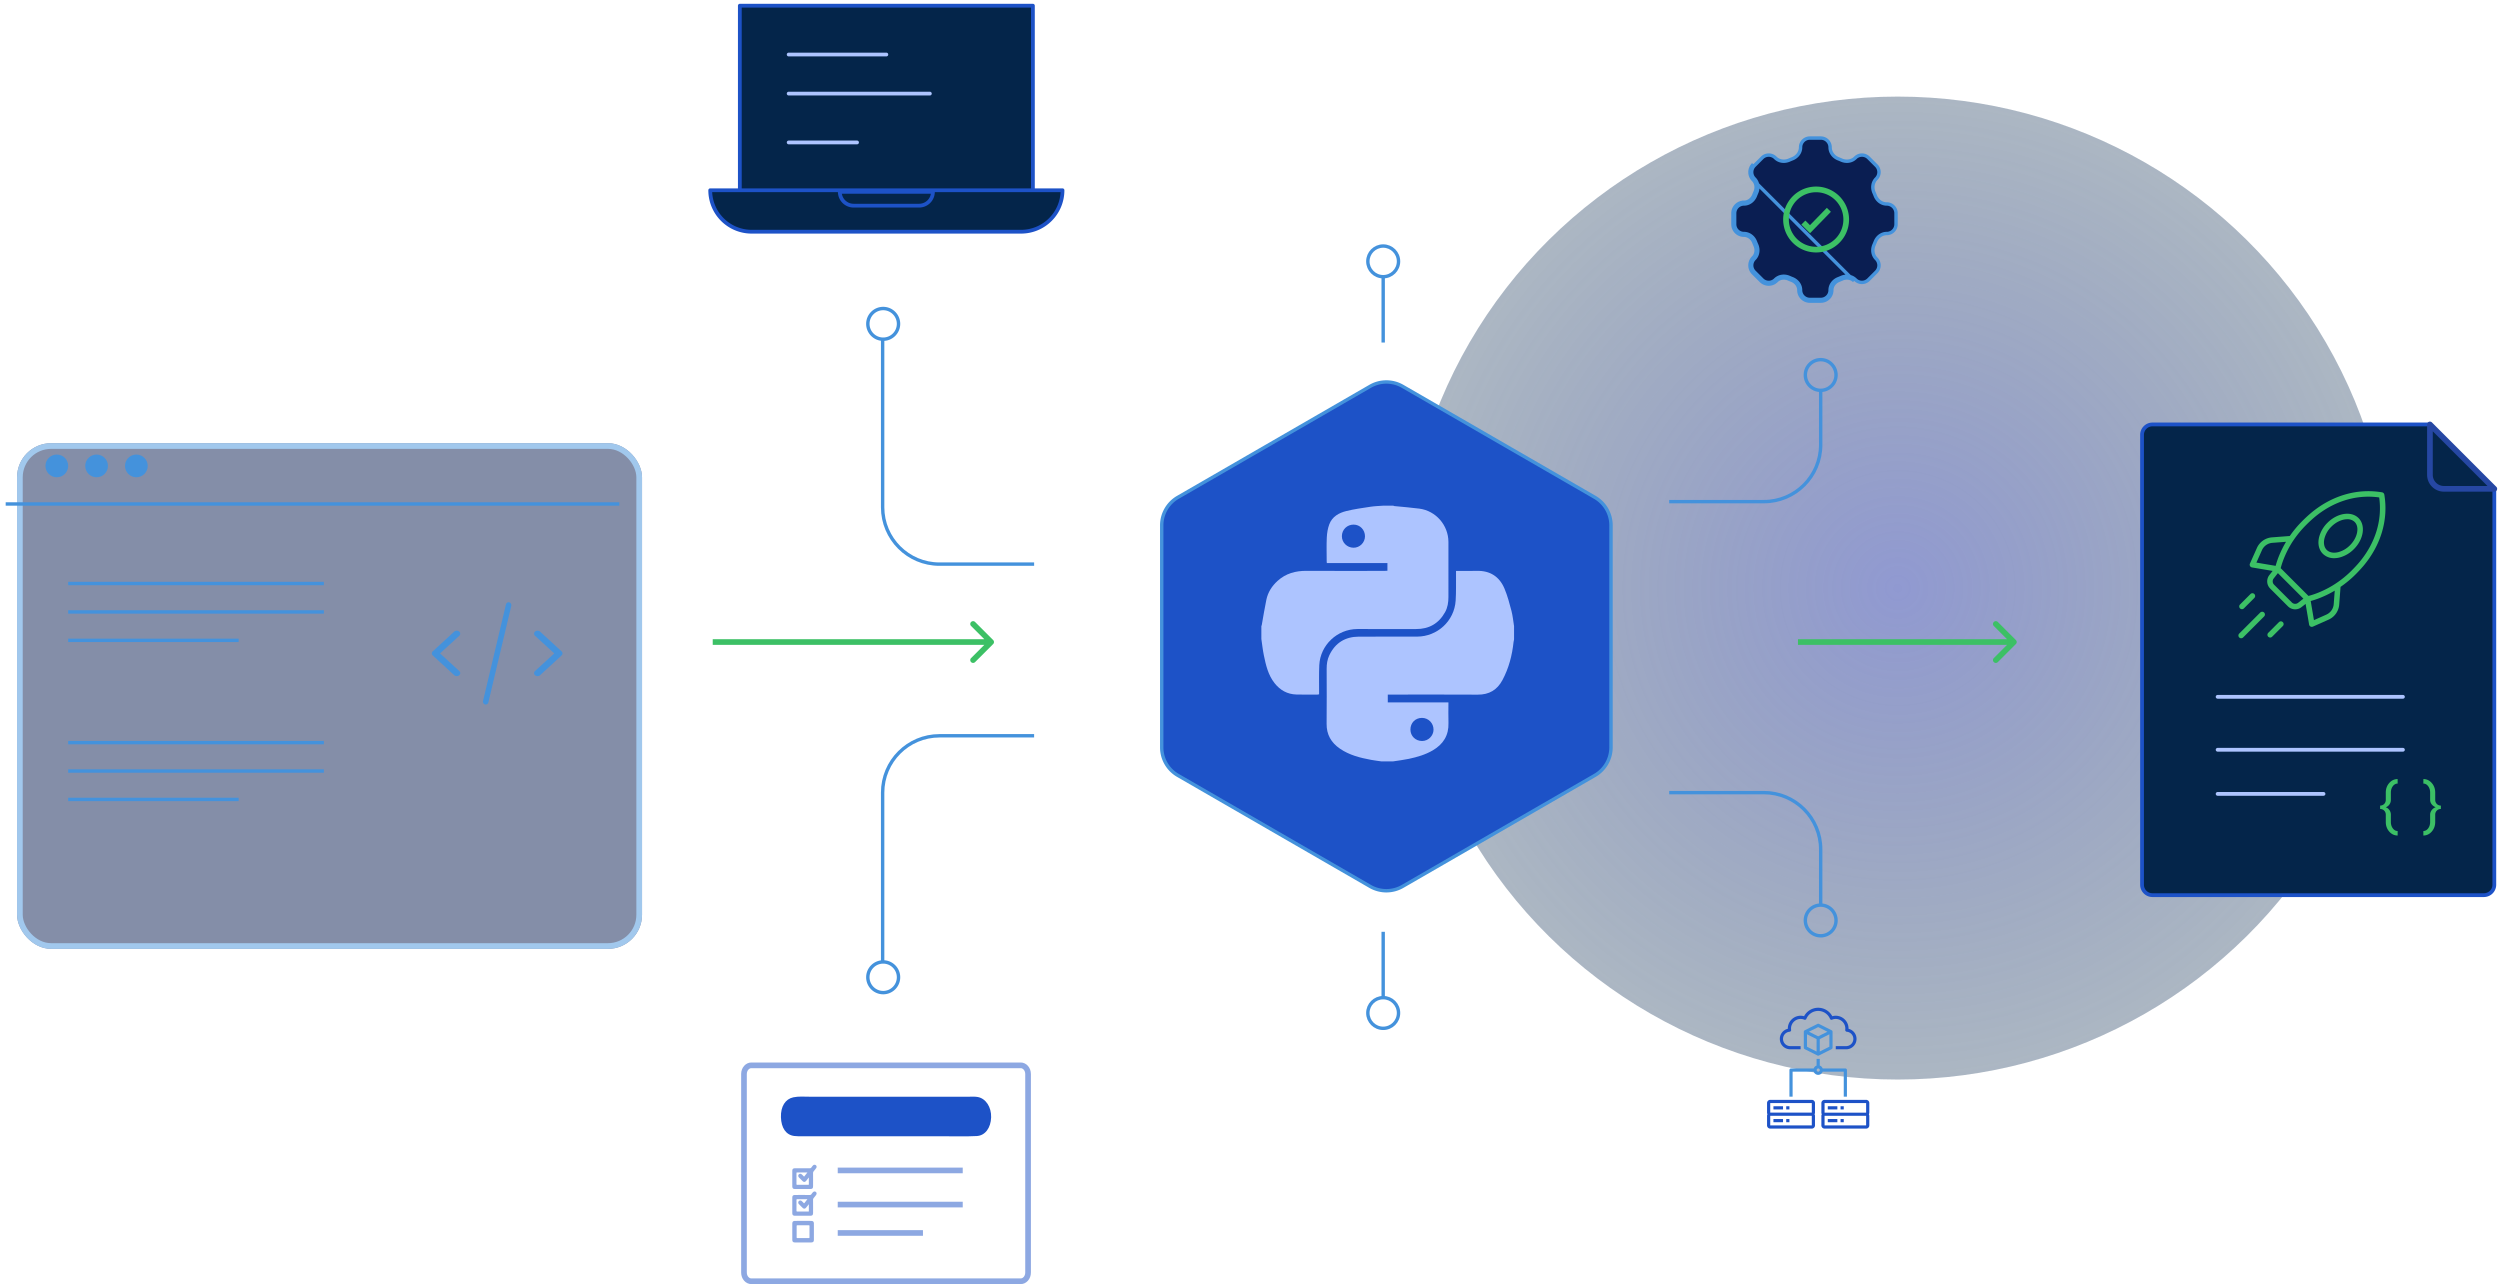 <svg width="440" height="226" fill="none" xmlns="http://www.w3.org/2000/svg"><ellipse cx="334" cy="103.5" rx="86.5" ry="87" transform="rotate(90 334 103.5)" fill="url(#paint0_radial_1028_489)" fill-opacity=".79" opacity=".7"/><g opacity=".5" filter="url(#filter0_d_1028_489)"><rect y="71" width="110" height="89" rx="6" fill="#0A1E52"/><rect x=".5" y="71.5" width="109" height="88" rx="5.5" stroke="#4492DC"/></g><path stroke="#4492DC" stroke-width=".6" d="M1 88.7h108m-97 14h45m-45 5h45m-45 5h30m-30 18h45m-45 10h30m-30-5h45"/><path d="M98.833 114.635l-3.775-3.469a.68.68 0 00-.866-.021.482.482 0 00-.025.75l3.38 3.105-3.38 3.104a.483.483 0 00.025.751c.118.097.27.145.42.145a.66.66 0 00.446-.166l3.775-3.47a.481.481 0 000-.729zm-18 3.469L77.454 115l3.379-3.105a.482.482 0 00-.025-.75.68.68 0 00-.866.021l-3.775 3.469a.481.481 0 000 .729l3.776 3.469c.12.111.282.167.445.167.15 0 .302-.048.42-.145a.483.483 0 00.025-.751zm8.753-12.098c-.265-.043-.514.152-.555.436L85.006 123.4c-.04.284.142.55.408.594.025.004.05.006.074.006a.499.499 0 00.48-.443l4.026-16.957c.04-.285-.142-.551-.408-.594z" fill="#4492DC"/><circle cx="10" cy="82" r="2" fill="#4492DC"/><circle cx="17" cy="82" r="2" fill="#4492DC"/><circle cx="24" cy="82" r="2" fill="#4492DC"/><path d="M174.795 113.353a.5.5 0 000-.707l-3.182-3.182a.5.5 0 00-.707.707l2.828 2.829-2.828 2.828a.5.5 0 00.707.707l3.182-3.182zm-49.354.147h49v-1h-49v1zm229.354-.147a.5.5 0 000-.707l-3.182-3.182a.5.5 0 00-.707.707l2.828 2.829-2.828 2.828a.5.5 0 00.707.707l3.182-3.182zm-.354-.853h-38v1h38v-1z" fill="#3CC065"/><path d="M320.441 164.7a2.703 2.703 0 01-2.7-2.7c0-1.49 1.211-2.7 2.7-2.7 1.49 0 2.7 1.21 2.7 2.7 0 1.489-1.21 2.7-2.7 2.7zm-165 10a2.703 2.703 0 01-2.7-2.7c0-1.49 1.211-2.7 2.7-2.7 1.49 0 2.7 1.21 2.7 2.7 0 1.489-1.21 2.7-2.7 2.7zm165-106c-1.489 0-2.7-1.21-2.7-2.7 0-1.49 1.211-2.7 2.7-2.7 1.49 0 2.7 1.21 2.7 2.7 0 1.49-1.21 2.7-2.7 2.7zm-165-9c-1.489 0-2.7-1.21-2.7-2.7 0-1.49 1.211-2.7 2.7-2.7 1.49 0 2.7 1.21 2.7 2.7 0 1.49-1.21 2.7-2.7 2.7z" stroke="#4492DC" stroke-width=".6"/><path d="M293.779 88.287h16.662c5.523 0 10-4.477 10-10V68.5m-77-19.8c-1.489 0-2.7-1.21-2.7-2.7 0-1.49 1.211-2.7 2.7-2.7 1.49 0 2.7 1.21 2.7 2.7 0 1.49-1.21 2.7-2.7 2.7zm0 11.587V48.5m0 127.087c-1.489 0-2.7 1.21-2.7 2.7 0 1.49 1.211 2.7 2.7 2.7 1.49 0 2.7-1.21 2.7-2.7 0-1.49-1.21-2.7-2.7-2.7zm0-11.587v11.787m50.338-36.287h16.662c5.523 0 10 4.477 10 10v9.787m-138.435-60h-16.662c-5.523 0-10-4.477-10-10V59.5m26.66 70h-16.66c-5.523 0-10 4.477-10 10v29.787" stroke="#4492DC" stroke-width=".6"/><path opacity=".5" d="M179.662 225.5H132.22c-.642 0-1.279-.625-1.279-1.537v-34.926c0-.913.636-1.537 1.279-1.537h47.442c.644 0 1.279.624 1.279 1.537v34.926c0 .913-.635 1.537-1.279 1.537zM147.441 206h22m-22 6h22m-22 5h15" stroke="#1D52C7"/><path d="M141.272 213.973c-.444 0-.888.003-1.332-.001-.365-.003-.496-.134-.497-.498a589.19 589.19 0 010-2.659c.001-.365.132-.498.496-.499.848-.002 1.696-.004 2.543.003.153.002.26-.032.341-.165a2.05 2.05 0 01.224-.285c.16-.182.372-.216.536-.091.162.123.186.345.045.539a7.159 7.159 0 01-.403.513.52.52 0 00-.125.374c.005.742.003 1.483.002 2.224-.001.43-.116.545-.546.546l-1.284-.001zm.836-2.914c-.637 0-1.21.003-1.783-.002-.124-.001-.146.055-.146.162.004.621.004 1.241 0 1.862-.001.12.047.15.158.149.629-.003 1.26-.001 1.89-.002.051 0 .127.021.127-.067.003-.387.001-.773.001-1.22l-.271.343c-.075.095-.146.193-.227.282-.181.198-.379.216-.572.038-.236-.22-.463-.45-.683-.686-.152-.163-.145-.385-.006-.521.144-.142.348-.143.523.007.109.095.21.201.31.306.061.064.105.086.17 0 .153-.205.314-.403.509-.651zm-.838-1.792c-.444 0-.888.002-1.332-.001-.364-.002-.494-.133-.495-.499a589.19 589.19 0 010-2.659c.001-.363.129-.491.499-.493.848-.003 1.695-.005 2.543.003.155.002.257-.041.34-.17.074-.114.163-.222.256-.321a.373.373 0 01.503-.053.36.36 0 01.068.499 5.479 5.479 0 01-.414.534.58.58 0 00-.139.418c.006.733.004 1.466.002 2.199-.001.43-.115.541-.548.542l-1.283.001zm.835-2.911c-.641 0-1.227.001-1.814-.001-.104-.001-.112.061-.112.141.002.629.002 1.257 0 1.886-.001.095.018.15.131.15.638-.004 1.276-.002 1.914-.002.068 0 .133.001.133-.094v-1.201l-.267.334c-.075.094-.146.193-.227.283-.185.207-.386.222-.588.033a16.6 16.6 0 01-.652-.648c-.165-.173-.173-.395-.032-.541.144-.149.359-.147.54.014.103.091.2.188.292.29.071.078.118.084.186-.006.147-.199.303-.392.496-.638zm-.767 12.318c-.461 0-.923.003-1.384-.001-.382-.004-.511-.135-.511-.52-.002-.913-.002-1.826 0-2.739 0-.4.131-.534.524-.535.923-.002 1.846-.002 2.769 0 .368.001.507.133.509.497.005.93.004 1.86 0 2.789-.001.38-.133.505-.521.507-.462.004-.924.002-1.386.002zm-1.128-1.929c0 .327.004.653-.002.979-.003.121.018.182.162.18.654-.006 1.308-.005 1.962 0 .112.001.142-.037.141-.144-.004-.653-.004-1.306 0-1.959.001-.118-.034-.16-.157-.159-.646.005-1.292.005-1.938 0-.134-.001-.173.045-.17.174.007.309.002.62.002.929z" opacity=".5" fill="#1D52C7"/><path d="M155.845 199.984h-14.54c-.508 0-1.016.014-1.52-.051-1.467-.188-2.283-1.435-2.341-3.304-.057-1.9.779-3.203 2.181-3.502.939-.198 1.911-.106 2.869-.106 9.355-.004 18.713-.004 28.067 0 .509 0 1.02-.041 1.521.051 1.43.262 2.408 1.781 2.358 3.566-.055 1.85-1.033 3.226-2.531 3.305-1.913.096-3.83.041-5.747.041h-10.317z" fill="#1D52C7"/><path d="M308.564 31.665c.555.555.651 1.412.332 2.13-.079.176-.153.355-.223.537-.283.732-.955 1.268-1.74 1.268A1.934 1.934 0 00305 37.533v1.934c0 1.067.866 1.933 1.933 1.933.785 0 1.457.536 1.74 1.268.07.181.144.36.223.538.319.717.223 1.574-.332 2.13a1.933 1.933 0 000 2.733l1.366 1.367a1.934 1.934 0 002.735 0c.555-.555 1.411-.651 2.129-.332.177.079.356.153.538.223.732.283 1.268.955 1.268 1.74 0 1.067.866 1.933 1.933 1.933h1.934a1.934 1.934 0 001.933-1.933c0-.785.536-1.457 1.268-1.74.182-.07.361-.144.538-.223.718-.32 1.574-.223 2.129.332l-17.771-17.771zm0 0a1.933 1.933 0 01-.567-1.368m.567 1.368l-.567-1.368m0 0c0-.512.204-1.004.567-1.367l-.567 1.367zm18.551-2.521h-.001c-.657.657-1.651.755-2.463.394-.173-.077-.347-.15-.524-.218-.828-.32-1.46-1.09-1.46-2.019 0-.902-.731-1.633-1.633-1.633h-1.934c-.902 0-1.633.731-1.633 1.633 0 .928-.632 1.7-1.46 2.02-.177.068-.351.14-.524.217-.812.361-1.806.263-2.463-.394h-.001a1.63 1.63 0 00-2.309 0h0l-1.367 1.367h0a1.63 1.63 0 000 2.31h0c.657.656.755 1.65.394 2.463-.077.173-.149.347-.217.524-.32.828-1.092 1.46-2.02 1.46-.902 0-1.633.731-1.633 1.633v1.934c0 .902.731 1.633 1.633 1.633.928 0 1.7.632 2.02 1.46.068.177.14.351.217.524.361.812.263 1.806-.394 2.463h0a1.631 1.631 0 000 2.31h0l1.367 1.367h0a1.63 1.63 0 002.309 0h.001c.657-.657 1.651-.755 2.463-.394.173.077.347.15.524.218.828.319 1.46 1.09 1.46 2.019 0 .902.731 1.633 1.633 1.633h1.934c.902 0 1.633-.731 1.633-1.633 0-.928.632-1.7 1.46-2.02.177-.068.352-.14.524-.217.812-.361 1.806-.263 2.463.394h.001a1.63 1.63 0 002.309 0h0l1.367-1.367h0a1.63 1.63 0 000-2.31h0c-.657-.656-.755-1.65-.394-2.463.077-.173.149-.347.217-.524.32-.828 1.092-1.46 2.02-1.46.902 0 1.633-.731 1.633-1.633v-1.934c0-.902-.731-1.633-1.633-1.633-.928 0-1.7-.632-2.02-1.46-.068-.177-.14-.351-.217-.524-.361-.812-.263-1.806.394-2.463h0a1.63 1.63 0 000-2.31h0l-1.367-1.367h0a1.632 1.632 0 00-2.309 0z" fill="#0A1E52" stroke="#4492DC" stroke-width=".6"/><path d="M319.635 43.933a5.299 5.299 0 100-10.598 5.299 5.299 0 000 10.598z" stroke="#3CC065"/><path d="M317.391 39.172l1.167 1.168 3.323-3.413" stroke="#3CC065"/><path d="M241.15 67.992a5.7 5.7 0 015.7 0l33.837 19.536a5.7 5.7 0 012.85 4.936v39.072a5.699 5.699 0 01-2.85 4.936l-33.837 19.536a5.701 5.701 0 01-5.7 0l-33.837-19.536a5.699 5.699 0 01-2.85-4.936V92.464a5.7 5.7 0 012.85-4.936l33.837-19.536z" fill="#1D52C7" stroke="#4492DC" stroke-width=".6"/><path d="M439 155.714a1.832 1.832 0 01-1.832 1.832h-58.336a1.832 1.832 0 01-1.832-1.832v-79.18c0-1.011.821-1.831 1.832-1.831h48.842L439 86.034v69.68z" fill="#04254A" stroke="#1D52C7" stroke-width=".666" stroke-linecap="round" stroke-linejoin="round"/><path d="M390.301 122.639h32.615" stroke="#ADC4FF" stroke-width=".666" stroke-linecap="round" stroke-linejoin="round"/><path d="M418.904 141.784a.99.99 0 00.708-.285.991.991 0 00.286-.708v-1.292c0-.663.202-1.226.608-1.69.406-.464.899-.696 1.479-.696v.796c-.332 0-.613.153-.845.459-.232.315-.348.692-.348 1.131v1.292c0 .289-.083.554-.248.795a1.371 1.371 0 01-.646.496c.265.1.48.265.646.497.165.24.248.506.248.795v1.292c0 .439.116.816.348 1.131.232.306.513.459.845.459v.795c-.58 0-1.073-.232-1.479-.695-.406-.464-.608-1.027-.608-1.69v-1.292a.991.991 0 00-.286-.708.99.99 0 00-.708-.285v-.597zm10.688 0v.597a.99.99 0 00-.708.285.987.987 0 00-.286.708v1.292c0 .663-.203 1.226-.609 1.69-.405.463-.898.695-1.478.695v-.795c.331 0 .613-.153.845-.459.232-.315.348-.692.348-1.131v-1.292c0-.281.091-.542.273-.782.174-.24.41-.414.708-.522a1.496 1.496 0 01-.708-.509 1.252 1.252 0 01-.273-.77v-1.292c0-.439-.116-.816-.348-1.131-.232-.306-.514-.459-.845-.459v-.796c.58 0 1.073.232 1.478.696.406.464.609 1.027.609 1.69v1.292c0 .273.095.509.286.708a.99.99 0 00.708.285z" fill="#3CC065"/><path d="M390.301 131.958h32.615m-32.615 7.765h18.637" stroke="#ADC4FF" stroke-width=".666" stroke-linecap="round" stroke-linejoin="round"/><path d="M419.64 87.047a.488.488 0 00-.397-.397c-4.409-.746-8.885.573-12.597 3.711a25.763 25.763 0 00-1.454 1.351 19.345 19.345 0 00-2.19 2.623l-3.132.239a3.167 3.167 0 00-2.655 1.868l-1.228 2.75a.48.48 0 00.016.427.484.484 0 00.346.249l3.633.614-.574.732a1.794 1.794 0 00.144 2.373l3.131 3.132a1.797 1.797 0 002.374.143l.731-.573.614 3.633a.482.482 0 00.675.361l2.752-1.225a3.165 3.165 0 001.871-2.657l.235-3.108a18.697 18.697 0 002.643-2.195 26 26 0 001.349-1.452c3.133-3.708 4.452-8.183 3.713-12.599zm-21.54 9.79a2.199 2.199 0 011.843-1.297l2.399-.183a18.165 18.165 0 00-1.035 2.008c-.32.72-.585 1.464-.794 2.224l-3.386-.573.973-2.179zm6.359 9.263a.824.824 0 01-1.091-.066l-3.132-3.132a.826.826 0 01-.066-1.091l.739-.941 4.491 4.492-.941.738zm6.275.228a2.196 2.196 0 01-1.301 1.845l-2.178.971-.57-3.366a15.622 15.622 0 002.23-.798 17.357 17.357 0 001.998-1.028l-.179 2.376zm4.451-7.307l-.003.004c-.309.373-.883.98-1.29 1.387a17.716 17.716 0 01-2.695 2.214 16.402 16.402 0 01-2.672 1.468c-.721.323-1.468.587-2.232.79l-2.338-2.34-2.552-2.551c.204-.766.468-1.514.79-2.237.409-.937.902-1.835 1.472-2.683a18.452 18.452 0 012.212-2.676 24.515 24.515 0 011.39-1.293c3.397-2.872 7.458-4.124 11.47-3.553.569 4.02-.685 8.08-3.552 11.471z" fill="#3CC065"/><path d="M409.641 92.002a5.509 5.509 0 00-1.478 2.537c-.283 1.161-.044 2.228.657 2.93a2.76 2.76 0 001.995.772c.314-.002.627-.04.931-.116a5.506 5.506 0 002.539-1.478c1.733-1.733 2.101-4.185.821-5.465-1.28-1.281-3.732-.913-5.465.82zm3.958 3.96a4.53 4.53 0 01-2.081 1.221c-.824.2-1.558.055-2.014-.4-.455-.455-.601-1.19-.399-2.015a4.52 4.52 0 011.221-2.08c.842-.843 1.902-1.303 2.792-1.303a1.797 1.797 0 011.303.481c.888.888.511 2.764-.821 4.096h-.001zm-15.798 11.848l-3.698 3.698a.476.476 0 00-.142.343.474.474 0 00.142.342.476.476 0 00.342.142.494.494 0 00.343-.142l3.698-3.698a.484.484 0 00-.685-.685zm-3.215-.593a.474.474 0 00.342-.142l1.845-1.846a.486.486 0 00-.344-.821.484.484 0 00-.34.136l-1.846 1.848a.488.488 0 00-.105.527.489.489 0 00.448.299v-.001zm6.506 2.281l-1.882 1.882a.484.484 0 10.685.685l1.882-1.882a.484.484 0 00-.684-.685h-.001z" fill="#3CC065"/><path d="M427.672 74.703h-.004v8.863a2.468 2.468 0 002.468 2.467h8.862l-11.326-11.33z" fill="#04254A" stroke="#2647A3" stroke-width=".999" stroke-linecap="round" stroke-linejoin="round"/><path fill="#04254A" stroke="#1D52C7" stroke-width=".666" stroke-linecap="round" stroke-linejoin="round" d="M130.211 1h51.58v32.667h-51.58z"/><path d="M138.805 9.597h17.193m-17.193 6.877h24.852m-24.852 8.596h12.035" stroke="#ADC4FF" stroke-width=".666" stroke-linecap="round" stroke-linejoin="round"/><path d="M125 33.486h62a7.294 7.294 0 01-7.294 7.295h-47.412A7.294 7.294 0 01125 33.486z" fill="#04254A" stroke="#1D52C7" stroke-width=".666" stroke-linecap="round" stroke-linejoin="round"/><path d="M147.809 33.768h16.384a2.428 2.428 0 01-2.428 2.428h-11.529a2.427 2.427 0 01-2.427-2.428z" fill="#04254A" stroke="#1D52C7" stroke-width=".666" stroke-linecap="round" stroke-linejoin="round"/><path d="M314.845 184.66c.029.01.06.016.093.016h1.968v-.562h-1.905c-.013-.003-.025-.006-.038-.006a1.259 1.259 0 01-1.151-1.26c0-.659.495-1.201 1.151-1.26a.26.26 0 00.067-.015.28.28 0 00.208-.312 1.69 1.69 0 012.317-1.799.282.282 0 00.368-.151 2.245 2.245 0 012.077-1.385c.911 0 1.726.544 2.077 1.385.06.143.225.211.368.151a1.69 1.69 0 012.317 1.799.29.29 0 00.124.266.278.278 0 00.151.061 1.259 1.259 0 011.151 1.26c0 .659-.495 1.201-1.151 1.26a.238.238 0 00-.037.006h-1.906v.562h1.968a.264.264 0 00.089-.015 1.817 1.817 0 001.599-1.813c0-.864-.589-1.589-1.407-1.779l.001-.049a2.253 2.253 0 00-2.861-2.166 2.807 2.807 0 00-2.483-1.49 2.807 2.807 0 00-2.483 1.49 2.253 2.253 0 00-2.861 2.166l.001.049a1.817 1.817 0 00-1.407 1.779c0 .929.681 1.697 1.595 1.812z" fill="#1D52C7"/><path d="M322.492 181.44l-.018-.024c-.009-.012-.017-.023-.028-.033l-.025-.021-.023-.019-.012-.005-.01-.007-2.25-1.125a.28.28 0 00-.252 0l-2.25 1.125-.01.007-.012.005-.022.019c-.009.007-.018.013-.026.021a.216.216 0 00-.027.033l-.019.024c-.008.014-.013.029-.019.044l-.01.024a.307.307 0 00-.01.074v2.813c0 .106.06.204.155.251l2.25 1.125a.281.281 0 00.252 0l2.25-1.125a.28.28 0 00.155-.251v-2.813a.307.307 0 00-.01-.074c-.002-.009-.007-.016-.01-.024-.006-.015-.011-.03-.019-.044zm-2.492-.668l1.621.81-1.621.811-1.621-.811 1.621-.81zm-1.969 1.265l1.688.844v2.184l-1.688-.844v-2.184zm3.938 2.184l-1.688.844v-2.184l1.688-.844v2.184z" fill="#4492DC"/><path d="M312.125 196.949h1.687v.562h-1.687v-.562zm2.25 0h.563v.562h-.563v-.562z" fill="#1D52C7"/><path d="M318.875 193.574h-7.313a.562.562 0 00-.562.562v1.688c0 .103.03.198.078.281a.559.559 0 00-.078.281v1.688c0 .31.252.562.562.562h7.313c.31 0 .563-.252.563-.562v-1.688a.55.55 0 00-.079-.281.55.55 0 00.079-.281v-1.688a.563.563 0 00-.563-.562zm-7.313.562h7.313l.001 1.688h-7.314v-1.688zm0 3.938v-1.688h7.313l.001 1.688h-7.314z" fill="#1D52C7"/><path d="M312.125 194.699h1.687v.562h-1.687v-.562zm2.25 0h.563v.562h-.563v-.562zm7.313 2.25h1.687v.562h-1.687v-.562zm2.25 0h.562v.562h-.562v-.562z" fill="#1D52C7"/><path d="M329 194.136a.562.562 0 00-.562-.562h-7.313a.563.563 0 00-.563.562v1.688c0 .103.03.198.079.281a.55.55 0 00-.079.281v1.688c0 .31.253.562.563.562h7.313c.31 0 .562-.252.562-.562v-1.688a.559.559 0 00-.078-.281.559.559 0 00.078-.281v-1.688zm-7.875 0h7.313v1.688h-7.313v-1.688zm0 3.938v-1.688h7.313v1.688h-7.313z" fill="#1D52C7"/><path d="M321.688 194.699h1.687v.562h-1.687v-.562zm2.25 0h.562v.562h-.562v-.562z" fill="#1D52C7"/><path d="M320.792 188.614h3.708v4.397h.562v-4.679a.28.28 0 00-.281-.281h-3.989a.843.843 0 00-.511-.511v-1.176h-.562v1.176a.843.843 0 00-.511.511h-3.989a.28.28 0 00-.281.281v4.679h.562v-4.397h3.708a.843.843 0 00.792.562.843.843 0 00.792-.562zm-.792 0a.282.282 0 010-.563.281.281 0 010 .563z" fill="#4492DC"/><path d="M243.445 89h1.758c.067.023.131.06.2.068 1.469.15 2.943.259 4.406.451 2.906.384 5.105 2.917 5.114 5.856.01 3.235.004 6.471.001 9.706-.001.933-.134 1.843-.596 2.67-1.116 1.994-2.816 2.971-5.109 2.96-3.44-.017-6.881-.014-10.322-.002-3.555.013-6.533 2.822-6.703 6.362-.073 1.534-.027 3.074-.035 4.61v.521c-.126.021-.197.042-.267.042-1.244.001-2.49.028-3.733-.01-1.59-.047-2.857-.758-3.837-2.001-1.136-1.442-1.53-3.175-1.887-4.912-.194-.941-.293-1.902-.435-2.854v-2.285c.023-.051.057-.101.067-.154.27-1.496.503-2.999.815-4.485.276-1.312.981-2.405 1.971-3.305 1.444-1.314 3.17-1.781 5.093-1.769 4.57.026 9.14.009 13.709.007.183 0 .365-.019.532-.028V99.1h-10.662c-.012-.111-.027-.181-.027-.252-.001-1.42-.049-2.844.018-4.26.037-.778.167-1.585.439-2.309.507-1.353 1.69-2.014 3.002-2.336 1.402-.344 2.842-.541 4.272-.758.731-.112 1.477-.127 2.216-.185zm-5.197 3.33c-1.167-.006-2.071.88-2.077 2.034-.006 1.114.903 2.021 2.04 2.035 1.094.014 2.018-.896 2.026-1.996.01-1.15-.871-2.067-1.989-2.073z" fill="#ADC4FF"/><path d="M266.473 110.182v2.373c-.029.141-.069.281-.085.423-.247 2.352-.832 4.607-1.949 6.704-.924 1.734-2.342 2.589-4.344 2.576-5.097-.034-10.194-.012-15.292-.012h-.552v1.379h10.674c0 1.237-.032 2.422.007 3.605.071 2.19-.915 3.75-2.763 4.833-1.307.765-2.741 1.18-4.204 1.491-.911.194-1.84.3-2.761.446h-2.109c-.589-.088-1.182-.157-1.768-.265-1.938-.358-3.836-.834-5.495-1.971-1.542-1.057-2.371-2.472-2.347-4.397.04-3.22.014-6.442.009-9.664-.002-.831.112-1.639.472-2.39 1.039-2.171 2.79-3.251 5.181-3.265 3.426-.019 6.852.005 10.279-.007 3.561-.013 6.535-2.758 6.769-6.312.103-1.56.049-3.131.066-4.697.002-.17 0-.341 0-.555 1.258 0 2.456.025 3.653-.006 2.337-.06 3.984 1.005 4.874 3.114.532 1.259.883 2.601 1.231 3.927.229.87.308 1.778.454 2.67zm-16.208 16.166c-1.178.004-2.036.878-2.03 2.068.006 1.132.902 2.002 2.06 2 1.079-.003 1.995-.907 2.006-1.98.014-1.157-.898-2.09-2.036-2.088z" fill="#ADC4FF"/><defs><radialGradient id="paint0_radial_1028_489" cx="0" cy="0" r="1" gradientUnits="userSpaceOnUse" gradientTransform="matrix(86.5 0 0 87 334 103.5)"><stop stop-color="#3747AC"/><stop offset="1" stop-color="#04254A" stop-opacity=".6"/></radialGradient><filter id="filter0_d_1028_489" x="0" y="71" width="113" height="96" filterUnits="userSpaceOnUse" color-interpolation-filters="sRGB"><feFlood flood-opacity="0" result="BackgroundImageFix"/><feColorMatrix in="SourceAlpha" values="0 0 0 0 0 0 0 0 0 0 0 0 0 0 0 0 0 0 127 0" result="hardAlpha"/><feOffset dx="3" dy="7"/><feComposite in2="hardAlpha" operator="out"/><feColorMatrix values="0 0 0 0 0 0 0 0 0 0 0 0 0 0 0 0 0 0 0.25 0"/><feBlend in2="BackgroundImageFix" result="effect1_dropShadow_1028_489"/><feBlend in="SourceGraphic" in2="effect1_dropShadow_1028_489" result="shape"/></filter></defs></svg>